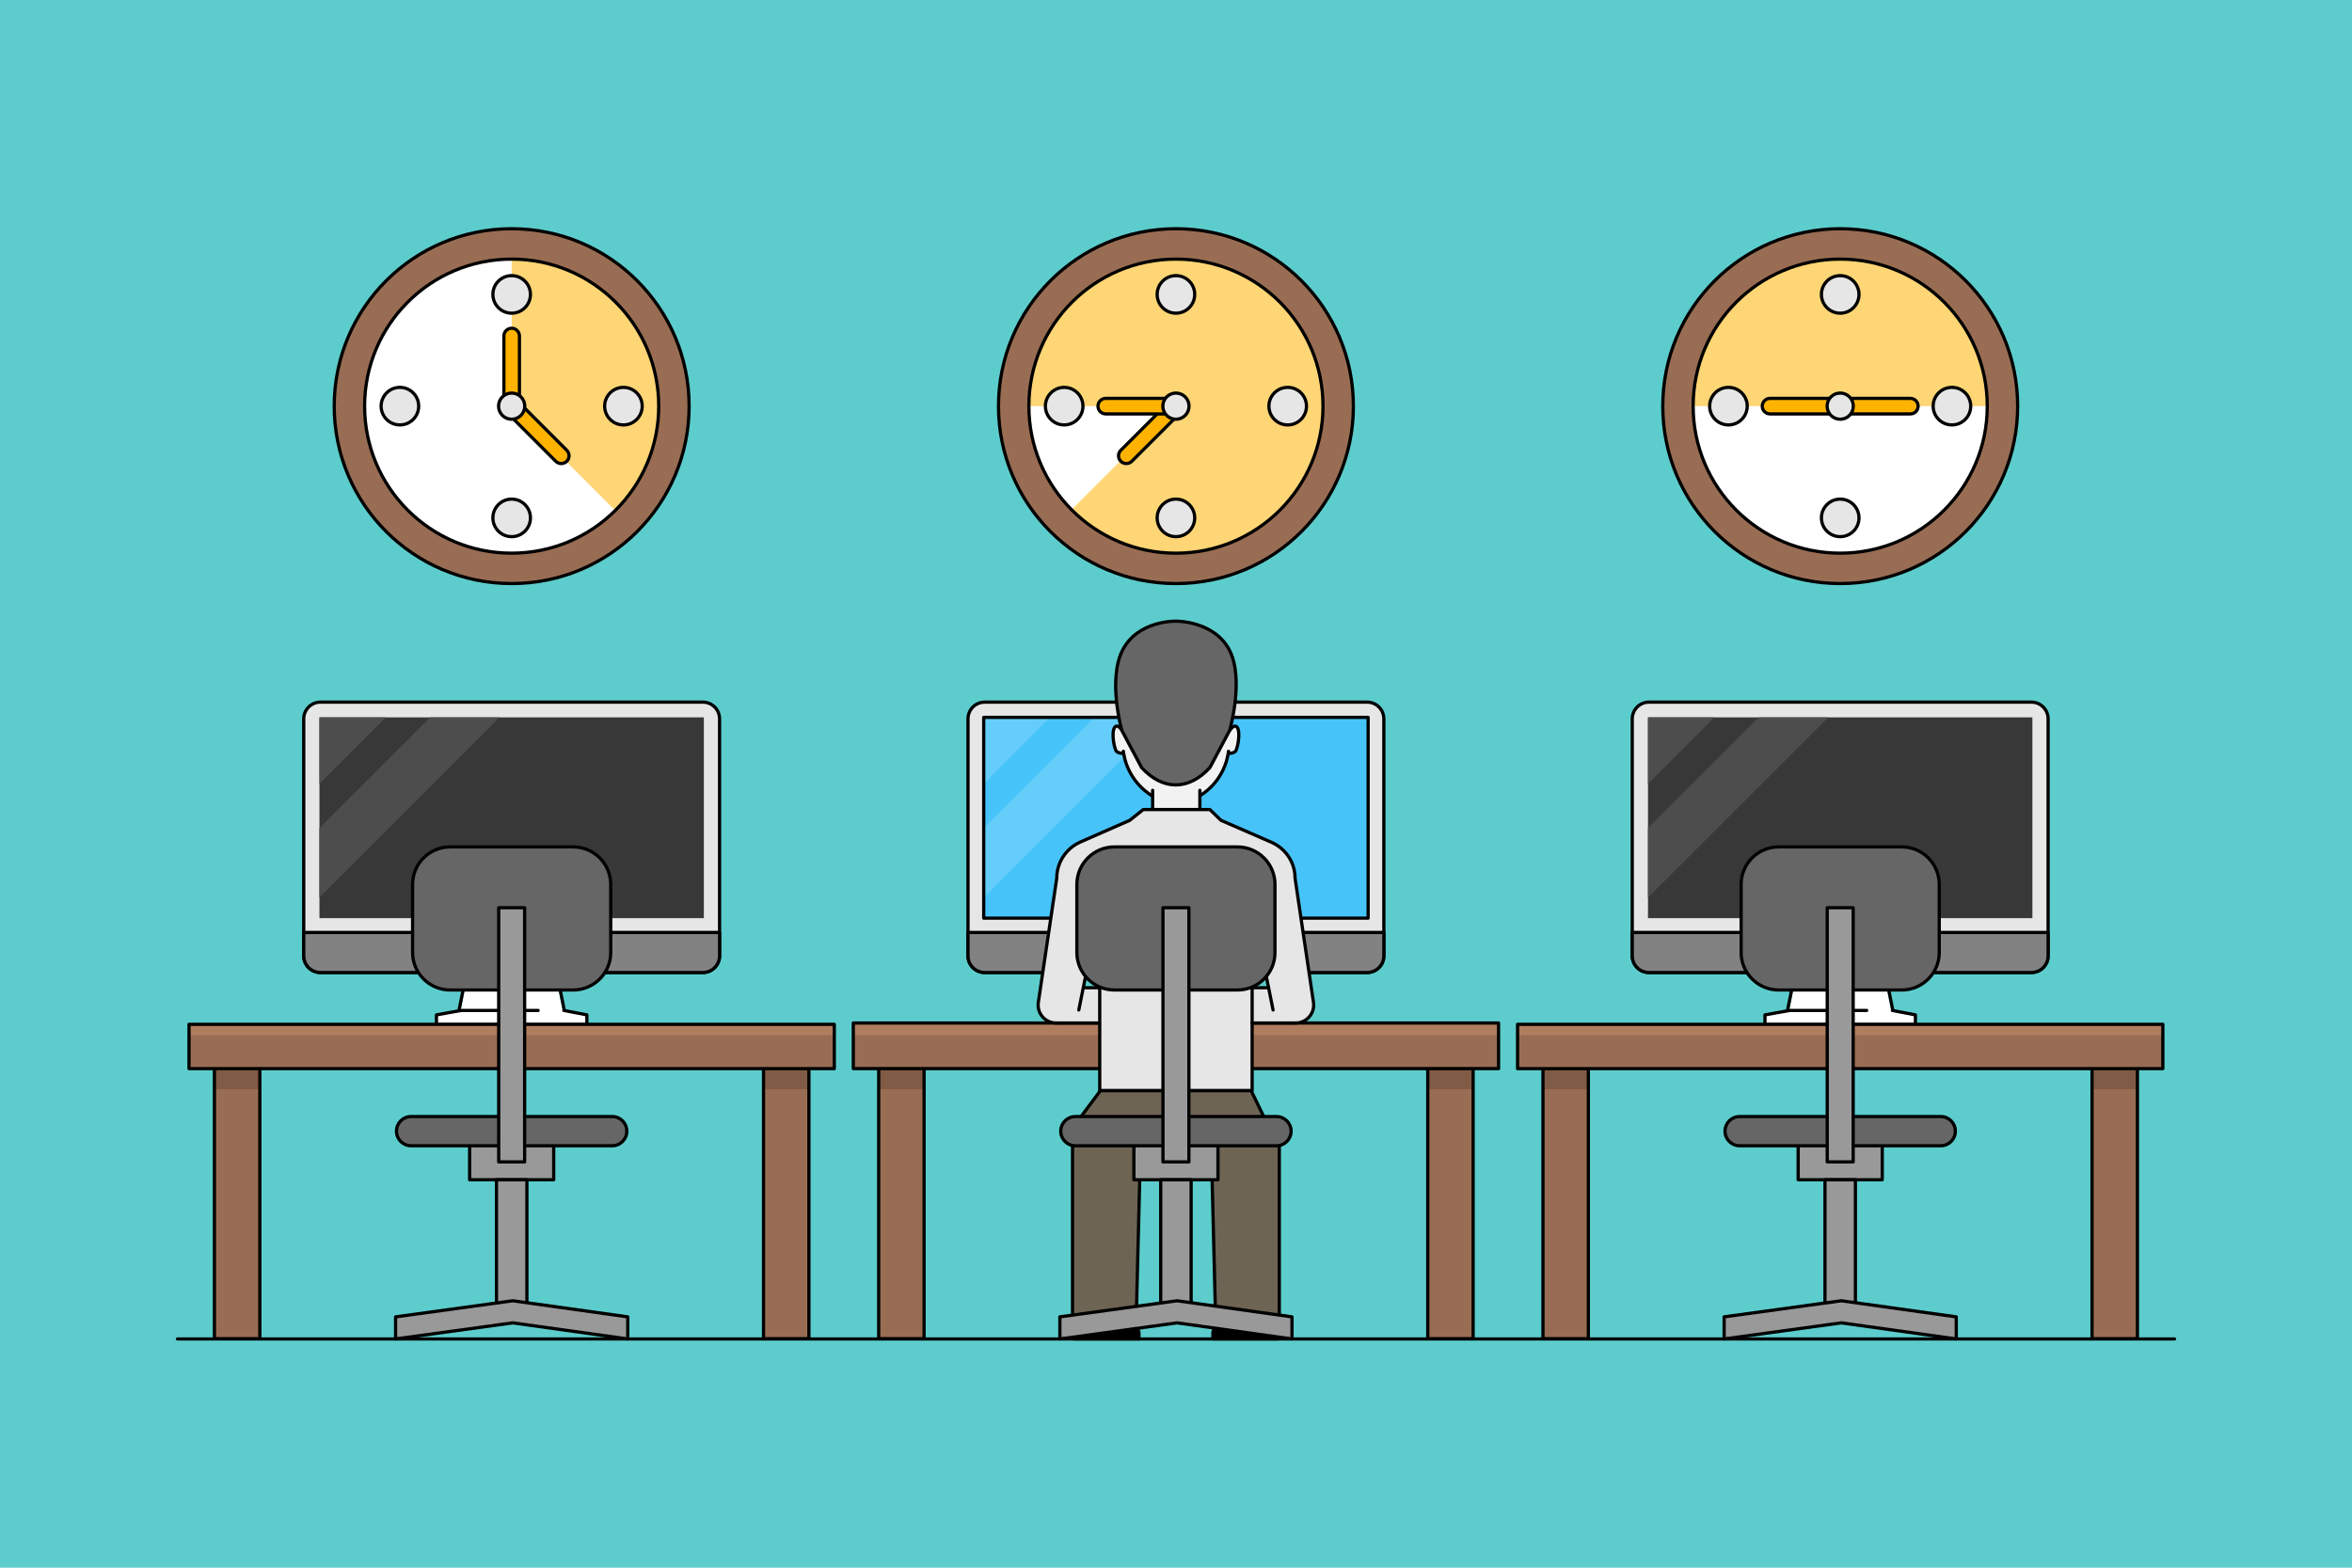 <?xml version="1.0" encoding="utf-8"?>
<!-- Generator: Adobe Illustrator 21.1.0, SVG Export Plug-In . SVG Version: 6.00 Build 0)  -->
<svg version="1.2" baseProfile="tiny" id="Слой_1"
	 xmlns="http://www.w3.org/2000/svg" xmlns:xlink="http://www.w3.org/1999/xlink" x="0px" y="0px" viewBox="0 0 729 486"
	 xml:space="preserve">
<g>
	<g>
		<rect x="-5.5" y="-3.67" fill="#5CCDCC" width="740" height="493.33"/>
	</g>
	<g>
		<g>
			<g>
				<g>
					<g>
						<polygon fill="#FFFFFF" points="174.58,314.16 142.59,314.16 145.7,298.74 171.47,298.74 						"/>
						<polygon fill="#E6E6E6" points="172.69,304.76 171.47,298.74 145.7,298.74 144.49,304.76 						"/>
						<path d="M171.47,298.74l3.11,15.41h-31.99l3.11-15.41H171.47 M171.47,297.74H145.7c-0.48,0-0.89,0.34-0.98,0.8l-3.11,15.41
							c-0.06,0.29,0.02,0.6,0.21,0.83c0.19,0.23,0.47,0.37,0.77,0.37h31.99c0.3,0,0.58-0.13,0.77-0.37
							c0.19-0.23,0.27-0.54,0.21-0.83l-3.11-15.41C172.36,298.08,171.95,297.74,171.47,297.74L171.47,297.74z"/>
						<path fill="#E6E6E6" stroke="#000000" stroke-linecap="round" stroke-linejoin="round" stroke-miterlimit="10" d="
							M217.85,301.49H99.32c-2.86,0-5.18-2.32-5.18-5.18v-73.46c0-2.86,2.32-5.18,5.18-5.18h118.53c2.86,0,5.18,2.32,5.18,5.18
							v73.46C223.04,299.17,220.72,301.49,217.85,301.49z"/>
						<rect x="99.01" y="222.39" fill="#383838" width="119.15" height="62.24"/>
						<polygon fill="#4D4D4D" points="99.01,222.39 99.01,242.98 119.6,222.39 						"/>
						<polygon fill="#4D4D4D" points="133.34,222.39 99.01,256.71 99.01,278.23 154.85,222.39 						"/>
						<path fill="#828282" stroke="#000000" stroke-linecap="round" stroke-linejoin="round" stroke-miterlimit="10" d="
							M94.14,289.07v7.24c0,2.86,2.32,5.18,5.18,5.18h118.53c2.86,0,5.18-2.32,5.18-5.18v-7.24H94.14z"/>
						<polyline fill="#FFFFFF" stroke="#000000" stroke-linecap="round" stroke-linejoin="round" stroke-miterlimit="10" points="
							174.76,313.25 181.9,314.62 181.9,317.66 135.28,317.66 135.28,314.62 142.93,313.25 166.8,313.25 						"/>
					</g>
				</g>
				<g>
					<rect x="66.46" y="330.61" fill="#996D53" width="14.07" height="84.42"/>
					<rect x="66.46" y="330.61" fill="#805B45" width="14.07" height="7.04"/>
					<rect x="236.65" y="330.61" fill="#996D53" width="14.07" height="84.42"/>
					<g>
						<rect x="236.65" y="330.61" fill="#805B45" width="14.07" height="7.04"/>
					</g>
				</g>
				<g>
					
						<rect x="66.46" y="330.61" fill="none" stroke="#000000" stroke-linecap="round" stroke-linejoin="round" stroke-miterlimit="10" width="14.07" height="84.42"/>
					
						<rect x="236.65" y="330.61" fill="none" stroke="#000000" stroke-linecap="round" stroke-linejoin="round" stroke-miterlimit="10" width="14.07" height="84.42"/>
				</g>
				<rect x="58.59" y="317.55" fill="#996D53" width="200" height="13.74"/>
				<rect x="58.59" y="317.55" fill="#B07D5F" width="200" height="3.35"/>
				
					<rect x="58.59" y="317.55" fill="none" stroke="#000000" stroke-linecap="round" stroke-linejoin="round" stroke-miterlimit="10" width="200" height="13.74"/>
				<g>
					
						<circle fill="#996D53" stroke="#000000" stroke-linecap="round" stroke-linejoin="round" stroke-miterlimit="10" cx="158.59" cy="125.91" r="55"/>
					<circle fill="#FFFFFF" cx="158.59" cy="125.91" r="45.58"/>
					<path fill="#FFD675" d="M190.7,158.26c8.32-8.26,13.47-19.7,13.47-32.35c0-25.17-20.41-45.58-45.58-45.58v45.82L190.7,158.26z"
						/>
					<path fill="#FFB300" stroke="#000000" stroke-linecap="round" stroke-linejoin="round" stroke-miterlimit="10" d="M175.67,143
						L175.67,143c0.94-0.94,0.94-2.47,0-3.41l-13.92-13.92l-3.41,3.41L172.26,143C173.2,143.94,174.73,143.94,175.67,143z"/>
					
						<circle fill="none" stroke="#000000" stroke-linecap="round" stroke-linejoin="round" stroke-miterlimit="10" cx="158.59" cy="125.91" r="45.58"/>
					<path fill="#FFB300" stroke="#000000" stroke-linecap="round" stroke-linejoin="round" stroke-miterlimit="10" d="
						M158.59,101.76L158.59,101.76c-1.33,0-2.41,1.08-2.41,2.41v19.68H161v-19.68C161,102.84,159.92,101.76,158.59,101.76z"/>
					<g>
						
							<circle fill="#E6E6E6" stroke="#000000" stroke-linecap="round" stroke-linejoin="round" stroke-miterlimit="10" cx="158.59" cy="91.27" r="5.82"/>
						
							<circle fill="#E6E6E6" stroke="#000000" stroke-linecap="round" stroke-linejoin="round" stroke-miterlimit="10" cx="158.59" cy="160.55" r="5.82"/>
						
							<circle fill="#E6E6E6" stroke="#000000" stroke-linecap="round" stroke-linejoin="round" stroke-miterlimit="10" cx="193.23" cy="125.91" r="5.82"/>
						
							<circle fill="#E6E6E6" stroke="#000000" stroke-linecap="round" stroke-linejoin="round" stroke-miterlimit="10" cx="123.95" cy="125.91" r="5.82"/>
					</g>
					
						<circle fill="#E6E6E6" stroke="#000000" stroke-linecap="round" stroke-linejoin="round" stroke-miterlimit="10" cx="158.59" cy="125.91" r="4.06"/>
				</g>
				<g>
					<g>
						<path fill="#666666" stroke="#000000" stroke-linecap="round" stroke-linejoin="round" stroke-miterlimit="79.84" d="
							M177.65,306.91h-38.13c-6.43,0-11.64-5.21-11.64-11.64v-21.08c0-6.43,5.21-11.64,11.64-11.64h38.13
							c6.43,0,11.64,5.21,11.64,11.64v21.08C189.3,301.7,184.08,306.91,177.65,306.91z"/>
						
							<rect x="145.56" y="352.98" fill="#999999" stroke="#000000" stroke-linecap="round" stroke-linejoin="round" stroke-miterlimit="79.84" width="26.06" height="12.75"/>
						
							<rect x="153.88" y="365.74" fill="#999999" stroke="#000000" stroke-linecap="round" stroke-linejoin="round" stroke-miterlimit="79.84" width="9.43" height="39.16"/>
						<path fill="#666666" stroke="#000000" stroke-linecap="round" stroke-linejoin="round" stroke-miterlimit="79.84" d="
							M189.76,355.2h-62.35c-2.5,0-4.52-2.03-4.52-4.52v-0.02c0-2.5,2.03-4.52,4.52-4.52h62.35c2.5,0,4.52,2.03,4.52,4.52v0.02
							C194.29,353.18,192.26,355.2,189.76,355.2z"/>
						
							<polygon fill="#999999" stroke="#000000" stroke-linecap="round" stroke-linejoin="round" stroke-miterlimit="79.84" points="
							194.57,415.09 158.93,410.1 122.61,415.09 122.61,408.24 158.93,403.25 194.57,408.24 						"/>
						
							<rect x="154.57" y="281.4" fill="#999999" stroke="#000000" stroke-linecap="round" stroke-linejoin="round" stroke-miterlimit="79.84" width="8.04" height="78.8"/>
					</g>
				</g>
			</g>
			<g>
				<g>
					<g>
						<polygon fill="#FFFFFF" points="380.47,314.16 348.48,314.16 351.59,298.74 377.36,298.74 						"/>
						<polygon fill="#E6E6E6" points="378.58,304.76 377.36,298.74 351.59,298.74 350.38,304.76 						"/>
						<path d="M377.36,298.74l3.11,15.41h-31.99l3.11-15.41H377.36 M377.36,297.74h-25.77c-0.48,0-0.89,0.34-0.98,0.8l-3.11,15.41
							c-0.06,0.29,0.02,0.6,0.21,0.83c0.19,0.23,0.47,0.37,0.77,0.37h31.99c0.3,0,0.58-0.13,0.77-0.37
							c0.19-0.23,0.27-0.54,0.21-0.83l-3.11-15.41C378.25,298.08,377.84,297.74,377.36,297.74L377.36,297.74z"/>
						<path fill="#E6E6E6" stroke="#000000" stroke-linecap="round" stroke-linejoin="round" stroke-miterlimit="10" d="
							M423.74,301.49H305.21c-2.86,0-5.18-2.32-5.18-5.18v-73.46c0-2.86,2.32-5.18,5.18-5.18h118.53c2.86,0,5.18,2.32,5.18,5.18
							v73.46C428.93,299.17,426.6,301.49,423.74,301.49z"/>
						<rect x="304.9" y="222.39" fill="#46C4FA" width="119.15" height="62.24"/>
						<polygon fill="#64CDFA" points="304.9,222.39 304.9,242.98 325.49,222.39 						"/>
						<polygon fill="#64CDFA" points="339.23,222.39 304.9,256.71 304.9,278.23 360.74,222.39 						"/>
						
							<rect x="304.9" y="222.39" fill="none" stroke="#000000" stroke-linecap="round" stroke-linejoin="round" stroke-miterlimit="10" width="119.15" height="62.24"/>
						<path fill="#828282" stroke="#000000" stroke-linecap="round" stroke-linejoin="round" stroke-miterlimit="10" d="
							M300.03,289.07v7.24c0,2.86,2.32,5.18,5.18,5.18h118.53c2.86,0,5.18-2.32,5.18-5.18v-7.24H300.03z"/>
						<polyline fill="#FFFFFF" stroke="#000000" stroke-linecap="round" stroke-linejoin="round" stroke-miterlimit="10" points="
							380.65,313.25 387.79,314.62 387.79,317.66 341.17,317.66 341.17,314.62 348.82,313.25 372.69,313.25 						"/>
					</g>
				</g>
				<g>
					<rect x="272.35" y="330.61" fill="#996D53" width="14.07" height="84.42"/>
					<rect x="272.35" y="330.61" fill="#805B45" width="14.07" height="7.04"/>
					<rect x="442.53" y="330.61" fill="#996D53" width="14.07" height="84.42"/>
					<g>
						<rect x="442.53" y="330.61" fill="#805B45" width="14.07" height="7.04"/>
					</g>
				</g>
				<g>
					
						<rect x="272.35" y="330.61" fill="none" stroke="#000000" stroke-linecap="round" stroke-linejoin="round" stroke-miterlimit="10" width="14.07" height="84.42"/>
					
						<rect x="442.53" y="330.61" fill="none" stroke="#000000" stroke-linecap="round" stroke-linejoin="round" stroke-miterlimit="10" width="14.07" height="84.42"/>
				</g>
				<rect x="264.48" y="317.55" fill="#996D53" width="200" height="13.74"/>
				<rect x="264.48" y="317.55" fill="#B07D5F" width="200" height="3.35"/>
				
					<rect x="264.48" y="317.14" fill="none" stroke="#000000" stroke-linecap="round" stroke-linejoin="round" stroke-miterlimit="10" width="200" height="14.14"/>
				<g>
					
						<circle fill="#996D53" stroke="#000000" stroke-linecap="round" stroke-linejoin="round" stroke-miterlimit="10" cx="364.48" cy="125.91" r="55"/>
					<circle fill="#FFFFFF" cx="364.48" cy="125.91" r="45.58"/>
					<g>
						<path fill="#FFD675" d="M364.48,80.33c-25.17,0-45.58,20.41-45.58,45.58h45.58l-0.75,0.51l-31.6,31.6
							c8.26,8.32,19.7,13.47,32.35,13.47c25.17,0,45.58-20.41,45.58-45.58S389.65,80.33,364.48,80.33z"/>
					</g>
					<path fill="#FFB300" stroke="#000000" stroke-linecap="round" stroke-linejoin="round" stroke-miterlimit="10" d="M347.4,143
						L347.4,143c0.94,0.94,2.47,0.94,3.41,0l13.92-13.92l-3.41-3.41l-13.92,13.92C346.45,140.53,346.45,142.06,347.4,143z"/>
					
						<circle fill="none" stroke="#000000" stroke-linecap="round" stroke-linejoin="round" stroke-miterlimit="10" cx="364.48" cy="125.91" r="45.58"/>
					<path fill="#FFB300" stroke="#000000" stroke-linecap="round" stroke-linejoin="round" stroke-miterlimit="10" d="
						M340.32,125.91L340.32,125.91c0,1.33,1.08,2.41,2.41,2.41h19.68v-4.82h-19.68C341.4,123.5,340.32,124.58,340.32,125.91z"/>
					<g>
						
							<circle fill="#E6E6E6" stroke="#000000" stroke-linecap="round" stroke-linejoin="round" stroke-miterlimit="10" cx="329.84" cy="125.91" r="5.82"/>
						
							<circle fill="#E6E6E6" stroke="#000000" stroke-linecap="round" stroke-linejoin="round" stroke-miterlimit="10" cx="399.12" cy="125.91" r="5.82"/>
						
							<circle fill="#E6E6E6" stroke="#000000" stroke-linecap="round" stroke-linejoin="round" stroke-miterlimit="10" cx="364.48" cy="91.27" r="5.82"/>
						
							<circle fill="#E6E6E6" stroke="#000000" stroke-linecap="round" stroke-linejoin="round" stroke-miterlimit="10" cx="364.48" cy="160.55" r="5.82"/>
					</g>
					
						<circle fill="#E6E6E6" stroke="#000000" stroke-linecap="round" stroke-linejoin="round" stroke-miterlimit="10" cx="364.48" cy="125.91" r="4.06"/>
				</g>
				<g>
					<g>
						<path stroke="#000000" stroke-linecap="round" stroke-linejoin="round" stroke-miterlimit="10" d="M343.38,405.63h-0.67
							c-4.49,0-8.48,3.15-9.65,7.47v1.99h19.96v-1.99C351.87,408.78,348.04,405.63,343.38,405.63z"/>
						<path fill="#6E6454" stroke="#000000" stroke-linecap="round" stroke-linejoin="round" stroke-miterlimit="79.84" d="
							M364.51,343.23"/>
						<path fill="#6E6454" stroke="#000000" stroke-linecap="round" stroke-linejoin="round" stroke-miterlimit="79.84" d="
							M332.43,347.05v61.06l19.79-0.91l1.5-60.14h-21.29V347.05z"/>
						<path stroke="#000000" stroke-linecap="round" stroke-linejoin="round" stroke-miterlimit="10" d="M385.57,405.63h0.67
							c4.49,0,8.48,3.15,9.65,7.47v1.99h-19.96v-1.99C377.09,408.78,380.91,405.63,385.57,405.63z"/>
						<path fill="#6E6454" stroke="#000000" stroke-linecap="round" stroke-linejoin="round" stroke-miterlimit="79.84" d="
							M396.52,347.05v61.06l-19.79-0.91l-1.5-60.14h21.29V347.05z"/>
						<path fill="#F2F2F2" stroke="#000000" stroke-linecap="round" stroke-linejoin="round" stroke-miterlimit="79.84" d="
							M361.82,249.16l-2.99-1.49c-5.82-2.82-9.81-8.3-10.65-14.77v0.66c-0.83,0-1.66-0.17-2.16-0.66c-0.83-1.16-1.83-7.3,0-7.8
							c0.67-0.17,1.66,1.16,1.66,1.16l0.83-16.6l15.97-1.83l15.97,1.83l0.83,16.6c0,0,1-1.33,1.66-1.16c1.83,0.5,0.83,6.64,0,7.8
							c-0.5,0.5-1.33,0.66-2.16,0.66v-0.66c-0.83,6.47-4.82,11.95-10.65,14.77l-2.99,1.49H361.82z"/>
						<path fill="#F2F2F2" stroke="#000000" stroke-linecap="round" stroke-linejoin="round" stroke-miterlimit="79.84" d="
							M357.26,245.01v7.14l7.32,2.15l7.32-2.15v-7.14"/>
						<path fill="#666666" stroke="#000000" stroke-linecap="round" stroke-linejoin="round" stroke-miterlimit="79.84" d="
							M375.02,237.94l6.12-11.51c0,0,4.66-16.1-0.17-25.06c-4.82-8.96-16.47-8.8-16.47-8.8s-11.64-0.33-16.47,8.8
							s-0.33,25.06-0.33,25.06l6.12,11.51C360.41,245.13,368.42,245.13,375.02,237.94z"/>
						<path fill="#E6E6E6" d="M394.09,261.11l-15.64-6.8l-3.45-3.34h-20.64l-4.19,3.34l-15.47,6.8c-4.32,1.99-7.15,6.31-7.15,11.12
							l-5.71,38.52c-0.5,3.37,2.11,6.39,5.51,6.39l0,0c1.69,0,4.02-0.76,5.55-2c0.71-0.58,1.25-1.26,1.47-2.02l3.83-18.99
							c0-0.83,0.67-1.33,1.33-1.33c0.83,0,1.33,7.32,1.33,7.98v37.35h47.24v-37.35c0-0.83,0.67-7.98,1.33-7.98s1.33,0.66,1.33,1.33
							l3.83,18.99c0.69,2.38,4.53,4.02,7.02,4.02l0,0c3.4,0,6.01-3.02,5.51-6.39l-5.71-38.52
							C401.4,267.42,398.58,263.1,394.09,261.11z"/>
						<rect x="327.35" y="306.21" fill="#E6E6E6" width="74.25" height="10.93"/>
						
							<line fill="none" stroke="#000000" stroke-linecap="round" stroke-linejoin="round" stroke-miterlimit="79.84" x1="340.84" y1="306.21" x2="336.46" y2="306.21"/>
						
							<line fill="none" stroke="#000000" stroke-linecap="round" stroke-linejoin="round" stroke-miterlimit="79.84" x1="392.59" y1="306.21" x2="388.14" y2="306.21"/>
						
							<line fill="none" stroke="#000000" stroke-linecap="round" stroke-linejoin="round" stroke-miterlimit="79.84" x1="388.09" y1="317.14" x2="401.6" y2="317.14"/>
						
							<line fill="none" stroke="#000000" stroke-linecap="round" stroke-linejoin="round" stroke-miterlimit="79.84" x1="327.35" y1="317.14" x2="340.71" y2="317.14"/>
						<path fill="none" stroke="#000000" stroke-linecap="round" stroke-linejoin="round" stroke-miterlimit="79.84" d="
							M334.37,313.11l3.83-18.99c0-0.83,0.67-1.33,1.33-1.33c0.83,0,1.33,7.32,1.33,7.98v37.35h47.24v-37.35
							c0-0.83,0.67-7.98,1.33-7.98s1.33,0.66,1.33,1.33l3.83,18.99"/>
						<path fill="none" stroke="#000000" stroke-linecap="round" stroke-linejoin="round" stroke-miterlimit="79.84" d="
							M401.6,317.14L401.6,317.14c3.4,0,6.01-3.02,5.51-6.39l-5.71-38.52c0-4.81-2.83-9.13-7.32-11.12l-15.64-6.8l-3.44-3.34
							l-20.65,0l-4.19,3.34l-15.47,6.8c-4.32,1.99-7.15,6.31-7.15,11.12l-5.71,38.52c-0.5,3.37,2.11,6.39,5.51,6.39l0,0"/>
						
							<polygon fill="#6E6454" stroke="#000000" stroke-linecap="round" stroke-linejoin="round" stroke-miterlimit="79.84" points="
							341.06,338.12 334.4,347.05 392.12,347.05 387.8,338.12 						"/>
					</g>
					<g>
						<path fill="#666666" stroke="#000000" stroke-linecap="round" stroke-linejoin="round" stroke-miterlimit="79.84" d="
							M383.54,306.91h-38.13c-6.43,0-11.64-5.21-11.64-11.64v-21.08c0-6.43,5.21-11.64,11.64-11.64h38.13
							c6.43,0,11.64,5.21,11.64,11.64v21.08C395.19,301.7,389.97,306.91,383.54,306.91z"/>
						
							<rect x="351.45" y="352.98" fill="#999999" stroke="#000000" stroke-linecap="round" stroke-linejoin="round" stroke-miterlimit="79.84" width="26.06" height="12.75"/>
						
							<rect x="359.76" y="365.74" fill="#999999" stroke="#000000" stroke-linecap="round" stroke-linejoin="round" stroke-miterlimit="79.84" width="9.43" height="39.16"/>
						<path fill="#666666" stroke="#000000" stroke-linecap="round" stroke-linejoin="round" stroke-miterlimit="79.84" d="
							M395.65,355.2H333.3c-2.5,0-4.52-2.03-4.52-4.52v-0.02c0-2.5,2.03-4.52,4.52-4.52h62.35c2.5,0,4.52,2.03,4.52,4.52v0.02
							C400.18,353.18,398.15,355.2,395.65,355.2z"/>
						
							<polygon fill="#999999" stroke="#000000" stroke-linecap="round" stroke-linejoin="round" stroke-miterlimit="79.84" points="
							400.45,415.09 364.82,410.1 328.5,415.09 328.5,408.24 364.82,403.25 400.45,408.24 						"/>
						
							<rect x="360.46" y="281.4" fill="#999999" stroke="#000000" stroke-linecap="round" stroke-linejoin="round" stroke-miterlimit="79.84" width="8.04" height="78.8"/>
					</g>
				</g>
			</g>
			<g>
				<g>
					<g>
						<polygon fill="#FFFFFF" points="586.36,314.16 554.37,314.16 557.48,298.74 583.25,298.74 						"/>
						<polygon fill="#E6E6E6" points="584.46,304.76 583.25,298.74 557.48,298.74 556.27,304.76 						"/>
						<path d="M583.25,298.74l3.11,15.41h-31.99l3.11-15.41H583.25 M583.25,297.74h-25.77c-0.48,0-0.89,0.34-0.98,0.8l-3.11,15.41
							c-0.06,0.29,0.02,0.6,0.21,0.83c0.19,0.23,0.47,0.37,0.77,0.37h31.99c0.3,0,0.58-0.13,0.77-0.37
							c0.19-0.23,0.27-0.54,0.21-0.83l-3.11-15.41C584.14,298.08,583.73,297.74,583.25,297.74L583.25,297.74z"/>
						<path fill="#E6E6E6" stroke="#000000" stroke-linecap="round" stroke-linejoin="round" stroke-miterlimit="10" d="
							M629.63,301.49H511.1c-2.86,0-5.18-2.32-5.18-5.18v-73.46c0-2.86,2.32-5.18,5.18-5.18h118.53c2.86,0,5.18,2.32,5.18,5.18
							v73.46C634.81,299.17,632.49,301.49,629.63,301.49z"/>
						<rect x="510.79" y="222.39" fill="#383838" width="119.15" height="62.24"/>
						<polygon fill="#4D4D4D" points="510.79,222.39 510.79,242.98 531.38,222.39 						"/>
						<polygon fill="#4D4D4D" points="545.12,222.39 510.79,256.71 510.79,278.23 566.63,222.39 						"/>
						<path fill="#828282" stroke="#000000" stroke-linecap="round" stroke-linejoin="round" stroke-miterlimit="10" d="
							M505.92,289.07v7.24c0,2.86,2.32,5.18,5.18,5.18h118.53c2.86,0,5.18-2.32,5.18-5.18v-7.24H505.92z"/>
						<polyline fill="#FFFFFF" stroke="#000000" stroke-linecap="round" stroke-linejoin="round" stroke-miterlimit="10" points="
							586.54,313.25 593.68,314.62 593.68,317.66 547.05,317.66 547.05,314.62 554.71,313.25 578.58,313.25 						"/>
					</g>
				</g>
				<g>
					<rect x="478.24" y="330.61" fill="#996D53" width="14.07" height="84.42"/>
					<rect x="478.24" y="330.61" fill="#805B45" width="14.07" height="7.04"/>
					<rect x="648.42" y="330.61" fill="#996D53" width="14.07" height="84.42"/>
					<g>
						<rect x="648.42" y="330.61" fill="#805B45" width="14.07" height="7.04"/>
					</g>
				</g>
				<g>
					
						<rect x="478.24" y="330.61" fill="none" stroke="#000000" stroke-linecap="round" stroke-linejoin="round" stroke-miterlimit="10" width="14.07" height="84.42"/>
					
						<rect x="648.42" y="330.61" fill="none" stroke="#000000" stroke-linecap="round" stroke-linejoin="round" stroke-miterlimit="10" width="14.07" height="84.42"/>
				</g>
				<rect x="470.37" y="317.55" fill="#996D53" width="200" height="13.74"/>
				<rect x="470.37" y="317.55" fill="#B07D5F" width="200" height="3.35"/>
				
					<rect x="470.37" y="317.55" fill="none" stroke="#000000" stroke-linecap="round" stroke-linejoin="round" stroke-miterlimit="10" width="200" height="13.74"/>
				<g>
					
						<circle fill="#996D53" stroke="#000000" stroke-linecap="round" stroke-linejoin="round" stroke-miterlimit="10" cx="570.37" cy="125.91" r="55"/>
					<circle fill="#FFFFFF" cx="570.37" cy="125.91" r="45.58"/>
					<path fill="#FFD675" d="M615.95,125.91c0-25.17-20.41-45.58-45.58-45.58s-45.58,20.41-45.58,45.58H615.95z"/>
					<path fill="#FFB300" stroke="#000000" stroke-linecap="round" stroke-linejoin="round" stroke-miterlimit="10" d="
						M594.52,125.91L594.52,125.91c0-1.33-1.08-2.41-2.41-2.41h-19.68v4.82h19.68C593.44,128.32,594.52,127.24,594.52,125.91z"/>
					
						<circle fill="none" stroke="#000000" stroke-linecap="round" stroke-linejoin="round" stroke-miterlimit="10" cx="570.37" cy="125.91" r="45.58"/>
					<path fill="#FFB300" stroke="#000000" stroke-linecap="round" stroke-linejoin="round" stroke-miterlimit="10" d="
						M546.21,125.91L546.21,125.91c0,1.33,1.08,2.41,2.41,2.41h19.68v-4.82h-19.68C547.29,123.5,546.21,124.58,546.21,125.91z"/>
					<g>
						
							<circle fill="#E6E6E6" stroke="#000000" stroke-linecap="round" stroke-linejoin="round" stroke-miterlimit="10" cx="535.73" cy="125.91" r="5.82"/>
						
							<circle fill="#E6E6E6" stroke="#000000" stroke-linecap="round" stroke-linejoin="round" stroke-miterlimit="10" cx="605" cy="125.91" r="5.82"/>
						
							<circle fill="#E6E6E6" stroke="#000000" stroke-linecap="round" stroke-linejoin="round" stroke-miterlimit="10" cx="570.37" cy="91.27" r="5.82"/>
						
							<circle fill="#E6E6E6" stroke="#000000" stroke-linecap="round" stroke-linejoin="round" stroke-miterlimit="10" cx="570.37" cy="160.55" r="5.82"/>
					</g>
					
						<circle fill="#E6E6E6" stroke="#000000" stroke-linecap="round" stroke-linejoin="round" stroke-miterlimit="10" cx="570.37" cy="125.91" r="4.06"/>
				</g>
				<g>
					<g>
						<path fill="#666666" stroke="#000000" stroke-linecap="round" stroke-linejoin="round" stroke-miterlimit="79.84" d="
							M589.43,306.91H551.3c-6.43,0-11.64-5.21-11.64-11.64v-21.08c0-6.43,5.21-11.64,11.64-11.64h38.13
							c6.43,0,11.64,5.21,11.64,11.64v21.08C601.07,301.7,595.86,306.91,589.43,306.91z"/>
						
							<rect x="557.34" y="352.98" fill="#999999" stroke="#000000" stroke-linecap="round" stroke-linejoin="round" stroke-miterlimit="79.84" width="26.06" height="12.75"/>
						
							<rect x="565.65" y="365.74" fill="#999999" stroke="#000000" stroke-linecap="round" stroke-linejoin="round" stroke-miterlimit="79.84" width="9.43" height="39.16"/>
						<path fill="#666666" stroke="#000000" stroke-linecap="round" stroke-linejoin="round" stroke-miterlimit="79.84" d="
							M601.54,355.2h-62.35c-2.5,0-4.52-2.03-4.52-4.52v-0.02c0-2.5,2.03-4.52,4.52-4.52h62.35c2.5,0,4.52,2.03,4.52,4.52v0.02
							C606.06,353.18,604.04,355.2,601.54,355.2z"/>
						
							<polygon fill="#999999" stroke="#000000" stroke-linecap="round" stroke-linejoin="round" stroke-miterlimit="79.84" points="
							606.34,415.09 570.71,410.1 534.39,415.09 534.39,408.24 570.71,403.25 606.34,408.24 						"/>
						
							<rect x="566.35" y="281.4" fill="#999999" stroke="#000000" stroke-linecap="round" stroke-linejoin="round" stroke-miterlimit="79.84" width="8.04" height="78.8"/>
					</g>
				</g>
			</g>
		</g>
		
			<line fill="none" stroke="#000000" stroke-linecap="round" stroke-linejoin="round" stroke-miterlimit="10" x1="55" y1="415.09" x2="674" y2="415.09"/>
	</g>
</g>
</svg>
